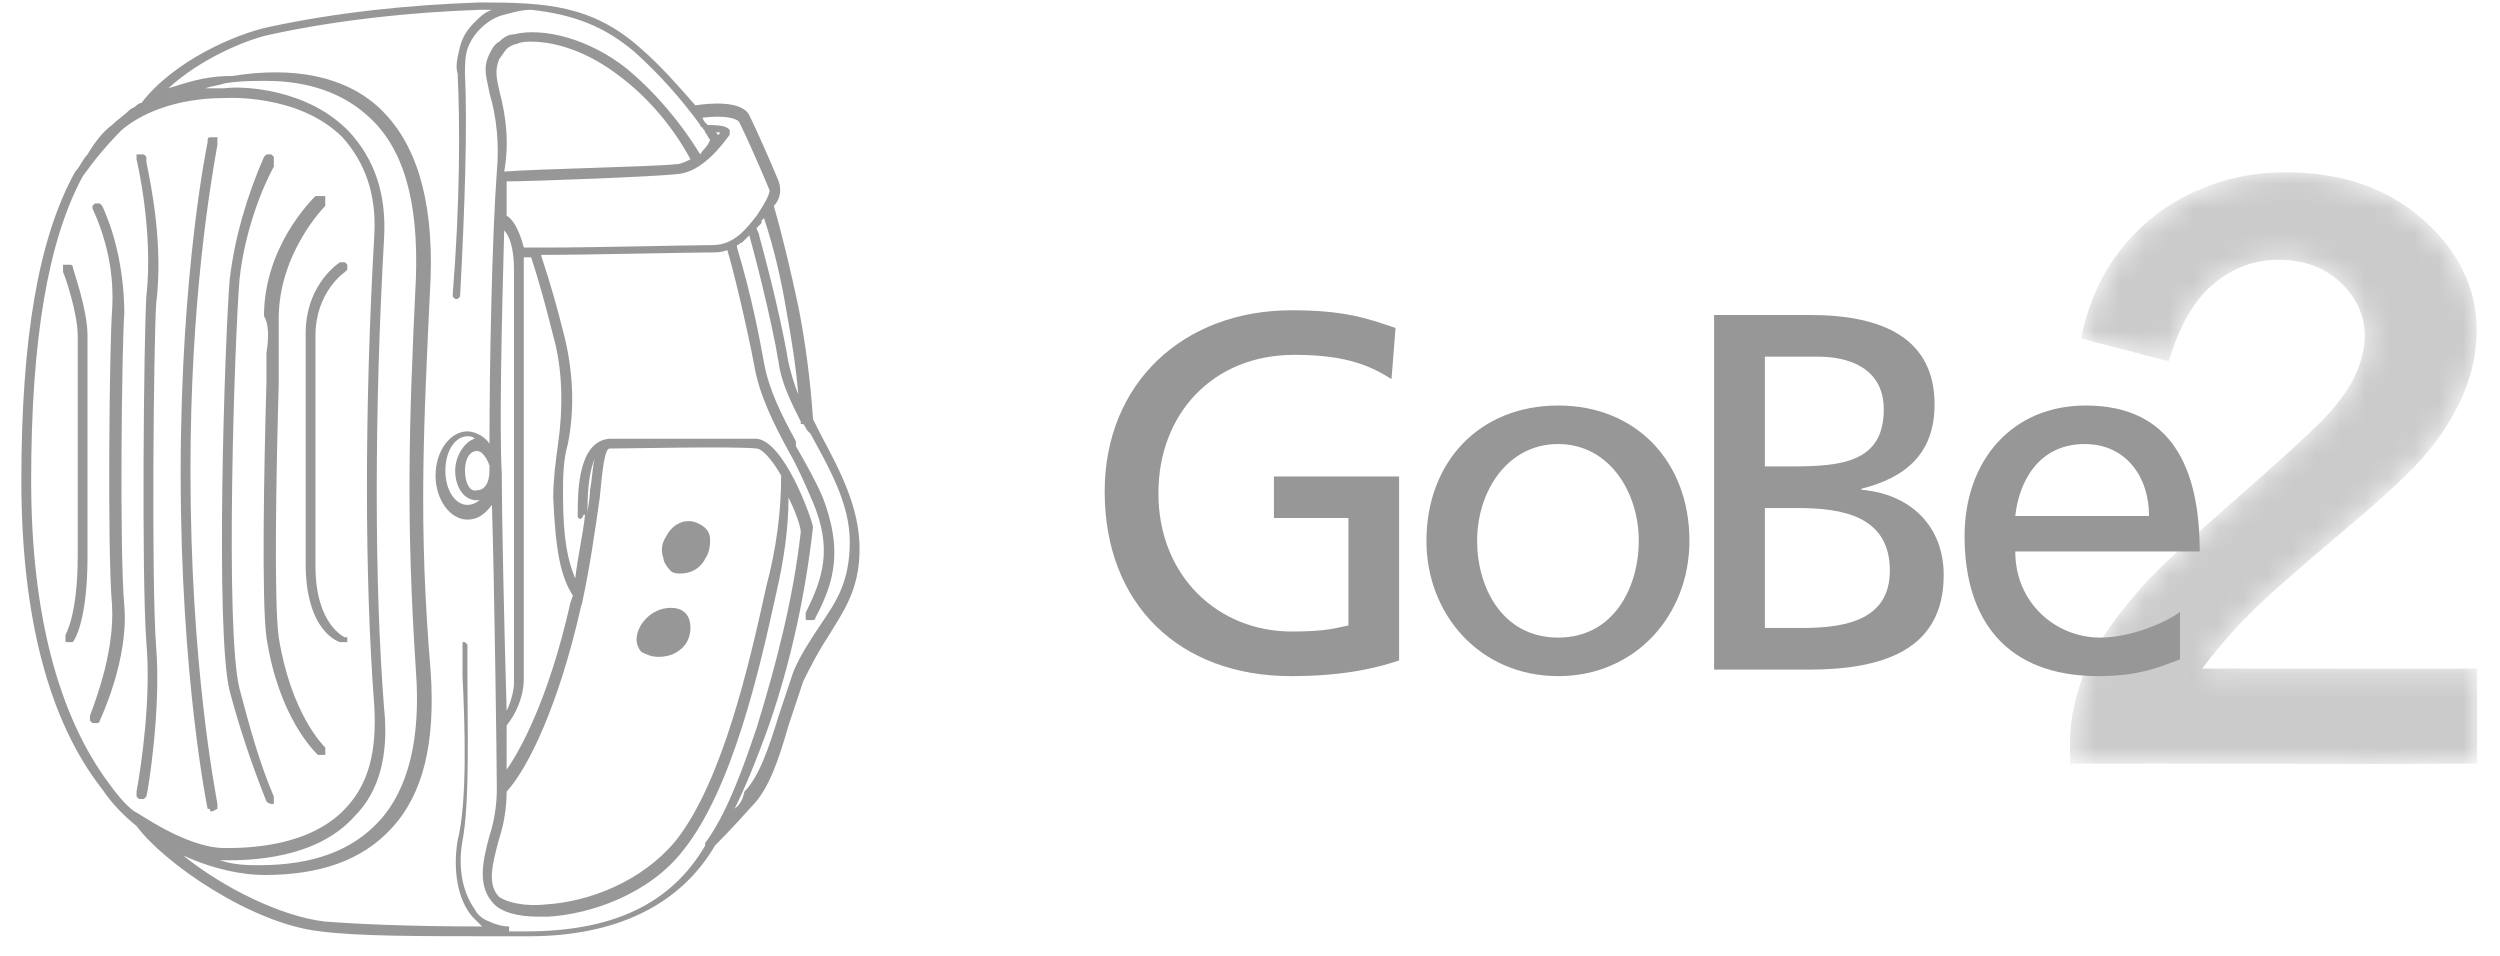 <?xml version="1.0" encoding="UTF-8"?> <svg xmlns="http://www.w3.org/2000/svg" width="102" height="39" viewBox="0 0 102 39" fill="none"><g clip-path="url(#clip0_1325_18477)"><path d="M27.372 23.3C27.471 23.4 27.672 23.4 27.771 23.4C28.172 23.4 28.572 23.2 28.771 22.8C28.971 22.5 28.971 22.2 28.971 22C28.971 21.7 28.771 21.5 28.572 21.4C28.072 21.1 27.471 21.3 27.172 21.9C26.971 22.2 26.971 22.5 27.072 22.8C27.072 22.9 27.172 23.1 27.372 23.3Z" fill="#979797"></path><path d="M26.871 26.8C27.371 26.8 27.671 26.6 27.871 26.4C28.071 26.2 28.171 25.9 28.171 25.6C28.171 25.2 27.971 24.8 27.371 24.8C26.571 24.8 25.971 25.5 25.971 26.1C25.971 26.3 26.071 26.5 26.171 26.6C26.371 26.7 26.571 26.8 26.871 26.8Z" fill="#979797"></path><path d="M8.571 33.1C8.671 33.1 8.671 33.1 8.671 33.1C8.871 33 8.871 33 8.871 33C8.871 33 8.871 33 8.871 32.9V32.8C8.771 32.2 7.771 27.1 7.771 19.2C7.771 12.3 8.571 7.6 8.871 5.9C8.871 5.8 8.871 5.8 8.871 5.8C8.871 5.8 8.871 5.8 8.871 5.7V5.6H8.771C8.671 5.6 8.671 5.6 8.571 5.6C8.571 5.6 8.471 5.6 8.471 5.7C8.471 5.7 8.471 5.7 8.471 5.8C8.471 5.8 7.371 11 7.371 19.3C7.371 27.7 8.471 33 8.471 33C8.571 33 8.571 33 8.571 33.1Z" fill="#979797"></path><path d="M5.571 32.3C5.571 32.4 5.571 32.4 5.571 32.3C5.571 32.4 5.571 32.4 5.571 32.4C5.571 32.4 5.571 32.4 5.571 32.5L5.671 32.6C5.671 32.6 5.671 32.6 5.771 32.6C5.771 32.6 5.771 32.6 5.871 32.6L5.971 32.5C6.071 32.1 6.571 28.9 6.371 26.4C6.171 23.8 6.271 14 6.371 12.4C6.671 10 6.171 7.6 5.971 6.6V6.5C5.971 6.5 5.971 6.5 5.971 6.4C5.971 6.4 5.971 6.4 5.871 6.3C5.871 6.3 5.771 6.3 5.671 6.3H5.571V6.4C5.571 6.4 5.571 6.4 5.571 6.5C5.571 6.5 6.271 9.4 5.971 12.1C5.871 13.7 5.771 23.5 5.971 26.2C6.171 28.5 5.771 31.2 5.571 32.3Z" fill="#979797"></path><path d="M10.872 32.7C10.972 32.8 11.072 32.8 11.072 32.8H11.172C11.172 32.8 11.172 32.8 11.172 32.7C11.172 32.6 11.172 32.6 11.172 32.6V32.5C10.572 31.1 10.172 29.6 9.772 28.1C9.172 25.7 9.572 13.8 9.772 11.4C9.972 9.5 10.672 7.7 11.172 6.8V6.7C11.172 6.7 11.172 6.7 11.172 6.6V6.5V6.4C11.172 6.4 11.172 6.4 11.072 6.3H10.972H10.872C10.872 6.3 10.872 6.3 10.772 6.4C10.072 8 9.572 9.7 9.372 11.4C9.172 13.8 8.772 25.8 9.372 28.2C9.772 29.7 10.272 31.2 10.872 32.7Z" fill="#979797"></path><path d="M4.171 8.4L4.071 8.3C3.971 8.3 3.971 8.3 3.871 8.3L3.771 8.4V8.5C4.371 9.8 4.671 11.2 4.571 12.7C4.471 14 4.371 22.4 4.571 24.7C4.671 26.5 3.971 28.4 3.671 29.2V29.3C3.671 29.3 3.671 29.3 3.671 29.4L3.771 29.5C3.771 29.5 3.771 29.5 3.871 29.5H3.971C3.971 29.5 4.071 29.5 4.071 29.4C4.071 29.4 5.271 26.9 5.071 24.7C4.871 22.5 4.971 14.1 5.071 12.8C5.071 11.3 4.771 9.7 4.171 8.4Z" fill="#979797"></path><path d="M3.571 13.7C3.571 12.6 2.971 11 2.971 10.9C2.971 10.8 2.871 10.8 2.871 10.8C2.871 10.8 2.771 10.8 2.671 10.8C2.671 10.8 2.671 10.8 2.571 10.8C2.571 10.8 2.571 10.8 2.571 10.9C2.571 10.9 2.571 10.9 2.571 11V11.1C2.671 11.3 3.171 12.8 3.171 13.7V22.7C3.171 25.1 2.671 25.9 2.671 25.9C2.671 25.9 2.671 25.9 2.671 26V26.1C2.671 26.2 2.671 26.2 2.771 26.2H2.871C2.871 26.2 2.871 26.2 2.971 26.2C2.971 26.2 3.571 25.5 3.571 22.7V13.7Z" fill="#979797"></path><path d="M10.871 14.4V15.6C10.771 19.1 10.671 24.5 10.871 26C11.371 29.3 12.871 30.7 12.971 30.8H13.071H13.171C13.171 30.8 13.171 30.8 13.271 30.8C13.271 30.8 13.271 30.8 13.271 30.7V30.6V30.5C13.171 30.4 11.871 29.1 11.371 26C11.171 24.5 11.271 19.2 11.371 15.7V15.6C11.371 14.4 11.371 13.5 11.371 13C11.371 10.3 13.271 8.4 13.271 8.4C13.271 8.4 13.271 8.4 13.271 8.3V8.2C13.271 8.2 13.271 8.2 13.271 8.1V8C13.271 8 13.271 8 13.171 8H13.071H12.971C12.971 8 12.971 8 12.871 8C12.671 8.2 10.771 10.1 10.771 12.9C10.971 13.2 10.971 13.8 10.871 14.4Z" fill="#979797"></path><path d="M12.471 23C12.471 25.5 13.571 26.1 13.871 26.2H13.971C13.971 26.2 13.971 26.2 14.071 26.2H14.171V26.1V26C14.171 26 14.171 26 14.071 26C14.071 26 12.871 25.5 12.871 23.1V13.7C12.871 11.9 14.071 11.1 14.071 11.1L14.171 11C14.171 10.9 14.171 10.9 14.171 10.8L14.071 10.7C13.971 10.7 13.971 10.7 13.871 10.7C13.571 10.9 12.471 11.8 12.471 13.6V23Z" fill="#979797"></path><path d="M33.471 17.7C33.371 17.5 33.271 17.3 33.171 17.1C33.071 15.6 32.871 14 32.571 12.5C32.271 11.1 31.971 9.8 31.571 8.4C31.871 8.1 31.871 7.7 31.771 7.4C31.571 6.9 30.871 5.3 30.571 4.7C30.271 4.1 28.971 4.2 28.371 4.3C27.671 3.5 26.971 2.7 26.171 2C24.171 0.2 22.271 0.1 19.571 0.1C16.671 0.2 13.771 0.5 10.971 1.1C9.571 1.4 7.071 2.5 5.771 4.2C5.671 4.2 5.571 4.3 5.571 4.3C5.471 4.4 5.371 4.4 5.271 4.5C5.071 4.7 4.771 4.9 4.571 5.1C4.171 5.4 3.871 5.8 3.571 6.3C3.371 6.5 3.271 6.8 3.071 7C1.571 9.7 0.871 13.8 0.871 19.6C0.871 25.1 1.971 29.4 4.171 32.2C4.571 32.8 5.071 33.3 5.571 33.7C6.671 35.2 10.271 37.7 13.071 38C14.571 38.2 17.071 38.2 20.571 38.2H20.671C20.771 38.2 20.771 38.2 20.871 38.2C20.871 38.2 20.871 38.2 20.971 38.2H21.571C25.171 38.2 27.771 36.9 29.171 34.5C29.271 34.4 29.871 33.8 30.671 32.9C31.371 32.2 31.771 31 32.171 29.6C32.371 29 32.571 28.4 32.771 27.8C33.071 27.2 33.371 26.6 33.771 26C34.371 25 35.071 24.1 35.071 22.4C35.071 20.7 34.271 19.2 33.471 17.7ZM23.271 24.6C22.371 28.6 21.171 30.7 20.671 31.4C20.671 31 20.671 30.3 20.671 29.6C21.071 29.1 21.371 28.4 21.371 27.7V26C21.371 24.7 21.371 23 21.371 21.1V20.2C21.371 16.1 21.371 11.8 21.371 10.9C21.371 10.8 21.371 10.8 21.371 10.7V10.6V10.5H21.671C21.971 11.4 22.271 12.5 22.571 13.7C22.971 15.1 22.971 16.7 22.771 18.1C22.671 18.8 22.571 19.6 22.571 20.3C22.671 22.5 22.871 23.5 23.371 24.3L23.271 24.6ZM20.671 29C20.571 25.7 20.471 20.8 20.471 19.3C20.371 17.5 20.471 13 20.571 9.4C20.771 9.6 20.971 10.1 20.971 11C20.971 12 20.971 16.7 20.971 20.9V21.7C20.971 23.4 20.971 25 20.971 26.2V27.9C20.971 28.1 20.871 28.6 20.671 29ZM20.371 3.7C20.271 3.2 20.171 2.9 20.371 2.4C20.471 2.3 20.571 2.1 20.671 2C20.771 1.9 20.971 1.8 21.071 1.8C21.271 1.7 21.471 1.7 21.671 1.7C22.671 1.7 23.971 2.1 25.271 3.1C26.471 4 27.471 5.2 28.171 6.5C27.971 6.6 27.771 6.7 27.571 6.7C26.771 6.8 21.671 6.9 20.571 7C20.771 5.9 20.671 4.8 20.371 3.7ZM29.371 5.4C29.371 5.4 29.371 5.5 29.271 5.5C29.271 5.5 29.271 5.4 29.171 5.4C29.271 5.4 29.271 5.4 29.371 5.4ZM24.871 18.3C25.571 18.3 29.971 18.2 30.871 18.3C31.071 18.3 31.471 18.7 31.871 19.4C31.871 20.9 31.671 22.4 31.271 23.9C30.571 27.1 29.471 31.9 27.571 34.3C26.171 36 23.971 36.8 22.271 36.9C21.371 37 20.671 36.8 20.371 36.6C19.871 36.1 20.071 35.3 20.371 34.2C20.571 33.6 20.671 32.9 20.671 32.3C21.571 31.3 22.771 28.8 23.671 24.9C23.671 24.8 23.771 24.6 23.771 24.5C24.071 23.1 24.271 21.7 24.471 20.3C24.571 19.2 24.671 18.3 24.871 18.3ZM32.171 14.8C31.971 13.6 31.571 11.8 30.971 9.6C30.971 9.5 30.871 9.4 30.871 9.3C30.971 9.2 30.971 9.2 31.071 9.1V9L31.171 8.9C31.571 10.1 31.871 11.4 32.071 12.6C32.271 13.7 32.471 14.9 32.571 16.1C32.371 15.6 32.271 15.2 32.171 14.8ZM30.871 8.8C30.471 9.3 29.971 10 29.071 10C28.271 10 24.271 10.1 22.271 10.1H21.871C21.871 10.1 21.871 10.1 21.771 10.1H21.371C21.171 9.3 20.871 8.9 20.671 8.8C20.671 8.5 20.671 8.3 20.671 8V7.4C21.771 7.4 26.871 7.2 27.671 7.1C28.671 7 29.471 5.9 29.771 5.5V5.4C29.771 5.3 29.771 5.3 29.771 5.3C29.671 5.2 29.571 5.1 28.871 5.1C28.771 5 28.671 4.9 28.671 4.8C29.471 4.7 30.071 4.8 30.171 5C30.471 5.6 31.171 7.2 31.371 7.7C31.471 7.8 31.271 8.2 30.871 8.8ZM18.971 19.2C18.971 18.7 19.171 18.4 19.471 18.4C19.671 18.4 19.871 18.7 19.971 19V19.1V19.2C19.971 19.7 19.771 20 19.471 20C19.171 20.1 18.971 19.7 18.971 19.2ZM18.571 19.2C18.571 19.9 18.971 20.5 19.571 20.4C19.471 20.5 19.271 20.6 19.071 20.6C18.571 20.6 18.171 20 18.171 19.2C18.171 18.4 18.571 17.8 19.071 17.8C19.171 17.8 19.271 17.8 19.371 17.9C18.971 18 18.571 18.6 18.571 19.2ZM23.971 21V20.9C23.971 20.4 23.971 19.4 24.271 18.7C24.171 19 24.171 19.5 24.071 20C24.071 20.4 23.971 20.7 23.971 21C23.971 21.1 23.971 21.1 23.971 21ZM9.171 3.4C9.771 3.3 10.271 3.3 10.871 3.3C12.571 3.3 13.971 3.8 14.971 4.7C16.471 6 17.071 8.2 16.971 11.3C16.671 17.5 16.571 21.3 16.971 27.4C17.171 30.1 16.671 32.2 15.471 33.5C14.371 34.7 12.771 35.3 10.571 35.3C10.171 35.3 9.571 35.3 8.971 35.1C9.071 35.1 9.071 35.1 9.171 35.1C10.071 35.1 12.871 35.1 14.471 33.3C15.471 32.3 15.871 30.8 15.671 28.9C15.271 23.8 15.271 16.8 15.671 9.7C15.771 7.9 15.271 6.5 14.271 5.4C12.571 3.6 9.871 3.5 9.171 3.6C8.871 3.6 8.671 3.6 8.371 3.6C8.671 3.5 8.871 3.5 9.171 3.4ZM13.971 5.6C14.871 6.6 15.371 7.9 15.271 9.6C14.871 16.6 14.871 23.6 15.271 28.8C15.371 30.6 15.071 31.9 14.171 32.9C12.671 34.6 9.971 34.6 9.171 34.6C7.571 34.6 5.571 33.1 5.471 33.1C5.071 32.8 4.771 32.4 4.471 32C2.371 29.2 1.271 25 1.271 19.6C1.271 13.8 1.971 9.8 3.371 7.2C3.871 6.5 4.371 5.9 4.971 5.3C5.671 4.7 7.071 4 9.171 4C9.171 4 12.171 3.8 13.971 5.6ZM20.771 37.8C20.471 37.8 20.171 37.7 19.971 37.6C19.671 37.5 19.471 37.3 19.371 37.1C18.871 36.4 18.671 35.4 18.871 34.3C19.171 32.7 19.071 29.6 19.071 27.6V26.6C19.071 26.5 19.071 26.4 19.071 26.3L18.971 26.2C18.971 26.2 18.971 26.2 18.871 26.2C18.871 26.2 18.871 26.2 18.871 26.3V26.4C18.871 26.7 18.871 27.2 18.871 27.6C18.971 29.6 19.071 32.7 18.671 34.3C18.471 35.5 18.671 36.7 19.271 37.4C19.371 37.5 19.371 37.5 19.471 37.6C19.571 37.7 19.571 37.7 19.671 37.8C16.671 37.8 14.571 37.7 13.271 37.6C11.471 37.4 9.071 36.2 7.471 34.9C8.771 35.5 9.971 35.7 10.771 35.7C13.071 35.7 14.771 35.1 15.971 33.8C17.271 32.4 17.771 30.3 17.571 27.4C17.071 21.4 17.271 17.6 17.571 11.3C17.671 8.1 16.971 5.8 15.471 4.4C14.071 3.1 11.971 2.7 9.471 3.1C8.271 3.1 7.571 3.4 6.871 3.6C8.171 2.4 10.071 1.6 11.071 1.4C13.871 0.8 16.771 0.5 19.571 0.4C19.771 0.4 19.871 0.4 20.071 0.4C19.771 0.5 19.571 0.7 19.371 0.9C19.071 1.2 18.871 1.5 18.771 1.9C18.671 2.3 18.571 2.7 18.671 3C18.771 5 18.771 8.3 18.471 12V12.1C18.471 12.1 18.471 12.1 18.571 12.2C18.671 12.2 18.671 12.2 18.671 12.2L18.771 12.1C18.971 8.4 19.071 5.1 18.971 3C18.971 2.7 18.971 2.3 19.071 2C19.171 1.7 19.371 1.4 19.571 1.2C19.871 0.9 20.171 0.7 20.571 0.6C20.971 0.5 21.271 0.4 21.671 0.4C23.471 0.6 24.671 1.1 25.871 2.1C26.871 3 27.771 4 28.571 5.1C28.571 5.1 28.571 5.2 28.671 5.2C28.671 5.3 28.771 5.3 28.771 5.4C28.871 5.5 28.871 5.6 28.971 5.7C28.871 6 28.671 6.1 28.571 6.3C27.771 5 26.771 3.8 25.571 2.8C24.071 1.6 22.171 1.1 20.971 1.4C20.771 1.4 20.571 1.5 20.371 1.7C20.171 1.8 20.071 2 19.971 2.2C19.671 2.8 19.871 3.2 19.971 3.8C20.271 4.8 20.371 5.9 20.271 7C20.071 9.7 19.971 15 19.971 18.1C19.771 17.8 19.371 17.6 19.071 17.6C18.371 17.6 17.771 18.4 17.771 19.4C17.771 20.4 18.371 21.2 19.071 21.2C19.471 21.2 19.771 21 20.071 20.6C20.171 23.8 20.271 31.3 20.271 32.2C20.271 32.8 20.171 33.5 19.971 34.1C19.671 35.2 19.471 36.2 20.171 36.9C20.471 37.2 21.071 37.4 21.971 37.4C22.071 37.4 22.271 37.4 22.371 37.4C24.071 37.3 26.471 36.5 27.871 34.7C29.871 32.2 30.971 27.4 31.671 24.2C31.971 22.9 32.171 21.6 32.171 20.3C32.471 20.9 32.671 21.5 32.671 21.7C32.371 24.4 31.671 27.1 30.871 29.7C29.871 32.7 29.271 33.7 28.771 34.4C28.771 34.4 28.771 34.4 28.771 34.5C27.371 36.9 24.971 38 21.471 38H20.771V37.8ZM29.971 33C30.371 32.2 30.871 31 31.371 29.6C32.271 27 32.871 24.2 33.171 21.5C33.071 21 31.971 18 30.871 17.9C30.471 17.9 29.471 17.9 28.371 17.9C26.871 17.9 25.171 17.9 24.871 17.9C23.571 18 23.571 20.1 23.571 21C23.571 21 23.571 21 23.571 21.1C23.671 21.2 23.671 21.2 23.771 21.1C23.771 21.1 23.771 21 23.871 21C23.771 21.9 23.571 22.7 23.471 23.6C23.171 22.9 22.971 22 22.971 20.2C22.971 19.5 22.971 18.8 23.171 18.1C23.471 16.6 23.371 15 22.971 13.5C22.771 12.7 22.471 11.6 22.071 10.4C23.871 10.4 28.171 10.3 28.971 10.3C29.171 10.3 29.471 10.3 29.671 10.2C29.871 10.8 30.471 13.3 30.771 14.9C30.971 16.1 31.571 17.3 32.171 18.4C32.571 19.1 32.871 19.8 33.171 20.5C33.971 22.4 33.571 23.6 32.871 25C32.871 25 32.871 25.1 32.871 25.2C32.871 25.3 32.871 25.3 32.971 25.3H33.071C33.071 25.3 33.071 25.3 33.171 25.3C33.171 25.3 33.271 25.3 33.271 25.2C34.071 23.7 34.371 22.4 33.571 20.3C33.271 19.6 32.871 18.9 32.471 18.2V18C31.871 16.9 31.371 15.9 31.171 14.8C30.971 13.7 30.671 12.1 30.071 10.1V10C30.171 10 30.171 9.9 30.271 9.9C30.371 9.8 30.371 9.8 30.471 9.7L30.571 9.6C30.771 10.3 31.471 13 31.771 14.8C31.871 15.6 32.271 16.4 32.671 17.2V17.3C32.671 17.3 32.671 17.3 32.771 17.3C32.871 17.4 32.871 17.5 32.971 17.6L33.071 17.7C33.771 19 34.671 20.5 34.671 22.1C34.671 23.8 34.071 24.6 33.471 25.5C33.071 26.1 32.671 26.7 32.371 27.4C32.171 28 31.971 28.6 31.771 29.2C31.371 30.5 30.971 31.7 30.371 32.3C30.271 32.8 30.071 32.9 29.971 33Z" fill="#979797"></path></g><g opacity="0.497"><mask id="mask0_1325_18477" style="mask-type:luminance" maskUnits="userSpaceOnUse" x="84" y="7" width="18" height="25"><path fill-rule="evenodd" clip-rule="evenodd" d="M98.866 27.285L98.397 27.285C98.85 27.285 99.302 27.285 99.754 27.283C99.822 27.283 99.889 27.283 99.957 27.283L100.177 27.282L101.067 27.278C101.069 27.753 101.069 28.23 101.068 28.708L101.069 28.065C101.069 28.443 101.068 28.822 101.067 29.202C101.066 29.401 101.066 29.6 101.065 29.799L101.065 30.312C101.065 30.593 101.065 30.875 101.067 31.155L101.067 31.159L99.598 31.165C99.125 31.166 98.653 31.167 98.18 31.168L99.077 31.166C98.482 31.168 97.886 31.169 97.29 31.169L97.29 31.169L96.754 31.169L96.871 31.169C95.992 31.169 95.112 31.168 94.233 31.166C93.49 31.165 92.748 31.163 92.005 31.162C91.442 31.161 90.878 31.159 90.315 31.158L92.005 31.162C91.185 31.16 90.365 31.158 89.545 31.157C89.239 31.157 88.932 31.156 88.626 31.156C88.351 31.155 88.076 31.155 87.801 31.155L87.162 31.155L86.672 31.155C86.481 31.155 86.291 31.155 86.1 31.155L85.809 31.156L84.456 31.159C84.456 30.912 84.455 30.665 84.454 30.417L84.454 30.373L84.455 30.279C84.455 30.244 84.456 30.21 84.457 30.176L84.456 30.232C84.457 30.192 84.458 30.153 84.459 30.113L84.457 30.176C84.458 30.132 84.46 30.088 84.462 30.044L84.459 30.113C84.46 30.08 84.462 30.047 84.463 30.014L84.462 30.044C84.463 30.006 84.466 29.968 84.468 29.93L84.463 30.014C84.465 29.973 84.468 29.932 84.47 29.891L84.468 29.93C84.47 29.892 84.473 29.853 84.475 29.814L84.47 29.891C84.473 29.849 84.476 29.807 84.479 29.765L84.475 29.814C84.478 29.777 84.481 29.739 84.485 29.702L84.479 29.765C84.483 29.727 84.486 29.689 84.49 29.652L84.485 29.702C84.488 29.664 84.492 29.626 84.496 29.588L84.49 29.652C84.493 29.611 84.498 29.57 84.502 29.529L84.496 29.588C84.5 29.548 84.504 29.509 84.509 29.469L84.502 29.529C84.506 29.493 84.511 29.457 84.515 29.422L84.509 29.469C84.514 29.431 84.519 29.394 84.524 29.357L84.515 29.422C84.52 29.38 84.526 29.339 84.532 29.297L84.524 29.357C84.529 29.319 84.534 29.281 84.54 29.243L84.532 29.297C84.537 29.26 84.543 29.222 84.549 29.185L84.54 29.243C84.546 29.205 84.552 29.168 84.558 29.131L84.549 29.185C84.555 29.146 84.562 29.107 84.569 29.068L84.558 29.131C84.564 29.092 84.571 29.054 84.578 29.015L84.569 29.068C84.575 29.032 84.582 28.995 84.589 28.959L84.578 29.015C84.585 28.975 84.593 28.936 84.601 28.896L84.589 28.959C84.596 28.921 84.603 28.883 84.611 28.845L84.601 28.896C84.609 28.858 84.617 28.82 84.625 28.781L84.611 28.845C84.619 28.807 84.627 28.769 84.636 28.732L84.625 28.781C84.632 28.746 84.64 28.71 84.649 28.674L84.636 28.732C84.644 28.693 84.653 28.654 84.662 28.615L84.649 28.674C84.657 28.636 84.666 28.598 84.676 28.56L84.662 28.615C84.672 28.576 84.681 28.538 84.691 28.499L84.676 28.56C84.684 28.527 84.693 28.493 84.701 28.46L84.691 28.499C84.701 28.46 84.712 28.421 84.722 28.381L84.701 28.46C84.71 28.426 84.719 28.392 84.729 28.358L84.729 28.358C84.753 28.269 84.78 28.181 84.808 28.092L84.783 28.172C84.795 28.132 84.807 28.092 84.82 28.053L84.808 28.092C84.819 28.057 84.83 28.021 84.842 27.986L84.82 28.053C84.832 28.017 84.843 27.981 84.855 27.945L84.842 27.986C84.853 27.952 84.865 27.917 84.877 27.883L84.855 27.945C84.868 27.907 84.881 27.87 84.895 27.832L84.877 27.883C84.889 27.847 84.902 27.812 84.915 27.776L84.895 27.832C84.908 27.794 84.921 27.757 84.935 27.719L84.915 27.776C84.928 27.74 84.941 27.703 84.955 27.667L84.955 27.667C85.018 27.501 85.087 27.335 85.162 27.171C85.638 26.13 86.43 25 87.54 23.781C87.635 23.677 87.749 23.558 87.883 23.423L87.958 23.348C88.701 22.608 89.987 21.439 91.816 19.841C93.495 18.362 94.525 17.41 94.908 16.986C95.466 16.387 95.869 15.81 96.116 15.258C96.156 15.169 96.192 15.081 96.226 14.994C96.244 14.945 96.262 14.896 96.278 14.848C96.282 14.837 96.286 14.827 96.29 14.816C96.292 14.809 96.294 14.801 96.297 14.794C96.304 14.771 96.311 14.749 96.318 14.726C96.321 14.72 96.323 14.713 96.325 14.705C96.331 14.686 96.336 14.667 96.342 14.649C96.346 14.635 96.35 14.621 96.353 14.608C96.359 14.59 96.363 14.572 96.368 14.554C96.371 14.545 96.373 14.536 96.375 14.527C96.387 14.48 96.398 14.434 96.408 14.389C96.41 14.379 96.412 14.369 96.414 14.358C96.418 14.342 96.421 14.325 96.424 14.309C96.426 14.298 96.428 14.288 96.43 14.277C96.433 14.261 96.436 14.244 96.439 14.227C96.441 14.214 96.443 14.201 96.445 14.189C96.448 14.169 96.451 14.15 96.454 14.13C96.454 14.126 96.455 14.121 96.456 14.116C96.458 14.097 96.46 14.079 96.463 14.06C96.464 14.05 96.465 14.04 96.466 14.03C96.468 14.012 96.469 13.995 96.471 13.977C96.472 13.967 96.473 13.957 96.474 13.947C96.475 13.932 96.476 13.916 96.477 13.901C96.478 13.89 96.478 13.879 96.479 13.868C96.479 13.855 96.48 13.843 96.481 13.83C96.481 13.815 96.481 13.8 96.482 13.786C96.482 13.774 96.482 13.762 96.483 13.75L96.483 13.715V13.704C96.478 12.86 96.145 12.13 95.483 11.516L95.472 11.507L95.427 11.465C95.351 11.398 95.273 11.335 95.192 11.275C95.184 11.269 95.175 11.262 95.167 11.256C95.155 11.248 95.143 11.239 95.132 11.231C95.124 11.226 95.116 11.22 95.108 11.214C95.095 11.206 95.083 11.197 95.071 11.189C95.064 11.185 95.057 11.18 95.051 11.176C95.015 11.152 94.98 11.13 94.944 11.108C94.936 11.103 94.928 11.099 94.92 11.094C94.907 11.086 94.893 11.078 94.879 11.07C94.873 11.066 94.867 11.063 94.861 11.059C94.845 11.051 94.83 11.042 94.814 11.034C94.806 11.029 94.798 11.025 94.79 11.02C94.776 11.013 94.762 11.006 94.749 10.999C94.741 10.995 94.734 10.991 94.726 10.987C94.712 10.98 94.697 10.972 94.682 10.965C94.674 10.962 94.667 10.958 94.66 10.954C94.644 10.947 94.628 10.939 94.612 10.932C94.605 10.929 94.597 10.926 94.59 10.922C94.577 10.916 94.563 10.91 94.549 10.904C94.539 10.9 94.529 10.896 94.519 10.891C94.503 10.884 94.487 10.878 94.471 10.871C94.467 10.87 94.464 10.869 94.46 10.867C94.442 10.86 94.423 10.852 94.404 10.845C94.398 10.843 94.392 10.841 94.386 10.838C94.367 10.831 94.349 10.825 94.33 10.818C94.323 10.816 94.317 10.813 94.311 10.811C94.296 10.806 94.281 10.801 94.266 10.796C94.257 10.793 94.248 10.79 94.239 10.787C94.22 10.781 94.2 10.775 94.181 10.769C94.178 10.768 94.176 10.768 94.173 10.767C94.154 10.761 94.135 10.755 94.115 10.75C94.106 10.747 94.097 10.745 94.087 10.742C94.073 10.738 94.059 10.734 94.045 10.731C94.035 10.728 94.024 10.725 94.013 10.723C93.996 10.718 93.979 10.714 93.962 10.71C93.954 10.708 93.947 10.707 93.939 10.705C93.923 10.701 93.907 10.697 93.891 10.694C93.882 10.692 93.873 10.69 93.864 10.688C93.843 10.684 93.823 10.68 93.803 10.676C93.799 10.675 93.795 10.674 93.791 10.674C93.772 10.67 93.752 10.666 93.732 10.663C93.724 10.662 93.716 10.66 93.708 10.659C93.686 10.655 93.664 10.652 93.642 10.648C93.64 10.648 93.638 10.648 93.635 10.647C93.613 10.644 93.591 10.641 93.569 10.638C93.563 10.637 93.557 10.636 93.551 10.636C93.528 10.633 93.506 10.63 93.483 10.628L93.476 10.627L93.445 10.624C93.434 10.622 93.422 10.621 93.411 10.62C93.403 10.62 93.394 10.619 93.386 10.618C93.363 10.616 93.34 10.614 93.317 10.612C93.313 10.612 93.309 10.612 93.306 10.612C93.287 10.61 93.268 10.609 93.249 10.608C93.237 10.607 93.226 10.607 93.214 10.606C93.167 10.604 93.12 10.602 93.073 10.601C93.062 10.601 93.052 10.601 93.042 10.601C93.029 10.6 93.016 10.6 93.003 10.6L92.968 10.6H92.946C91.959 10.604 91.075 10.938 90.293 11.599C89.531 12.245 88.94 13.258 88.52 14.638L88.489 14.742C87.293 14.432 86.097 14.122 84.901 13.812C85.157 12.606 85.569 11.576 86.137 10.719C86.954 9.511 87.981 8.596 89.22 7.974C90.458 7.351 91.783 7.037 93.196 7.031L93.267 7.031L93.357 7.031C93.393 7.032 93.429 7.032 93.465 7.033L93.377 7.032C93.422 7.032 93.466 7.033 93.511 7.034L93.465 7.033C93.501 7.033 93.537 7.034 93.574 7.035L93.511 7.034C93.548 7.035 93.585 7.036 93.622 7.037L93.574 7.035C93.617 7.036 93.659 7.038 93.702 7.039L93.622 7.037C93.657 7.038 93.692 7.039 93.727 7.041L93.702 7.039C93.743 7.041 93.784 7.043 93.824 7.045L93.727 7.041C93.763 7.042 93.799 7.044 93.835 7.045L93.824 7.045C93.863 7.047 93.902 7.049 93.941 7.051L93.835 7.045C93.872 7.047 93.91 7.049 93.947 7.052L93.941 7.051C93.974 7.053 94.006 7.055 94.038 7.057L93.947 7.052C93.99 7.054 94.032 7.057 94.074 7.06L94.038 7.057C94.074 7.06 94.11 7.063 94.146 7.065L94.074 7.06C94.112 7.063 94.15 7.066 94.188 7.069L94.146 7.065C94.19 7.069 94.234 7.073 94.278 7.077L94.188 7.069C94.22 7.072 94.251 7.074 94.283 7.077L94.283 7.077C94.361 7.084 94.438 7.092 94.515 7.101L94.486 7.098C94.526 7.102 94.566 7.107 94.605 7.112L94.515 7.101C94.549 7.105 94.582 7.109 94.615 7.113L94.605 7.112C94.643 7.117 94.68 7.122 94.717 7.127L94.615 7.113C94.651 7.118 94.687 7.123 94.722 7.127L94.717 7.127C94.75 7.131 94.783 7.136 94.816 7.141L94.722 7.127C94.761 7.133 94.799 7.138 94.836 7.144L94.816 7.141C94.85 7.146 94.884 7.151 94.918 7.156L94.836 7.144C94.874 7.149 94.911 7.155 94.948 7.161L94.918 7.156C94.951 7.161 94.985 7.167 95.019 7.173L94.948 7.161C94.985 7.167 95.022 7.173 95.058 7.179L95.019 7.173C95.05 7.178 95.082 7.183 95.113 7.189L95.058 7.179C95.097 7.186 95.135 7.193 95.173 7.2L95.113 7.189C95.148 7.195 95.182 7.202 95.216 7.208L95.173 7.2C95.205 7.206 95.237 7.212 95.269 7.218L95.216 7.208C95.256 7.216 95.296 7.224 95.335 7.232L95.269 7.218C95.302 7.225 95.336 7.232 95.369 7.239L95.335 7.232C95.369 7.239 95.403 7.246 95.436 7.253L95.369 7.239C95.403 7.246 95.437 7.253 95.471 7.261L95.436 7.253C95.469 7.26 95.502 7.268 95.535 7.275L95.471 7.261C95.509 7.269 95.547 7.278 95.585 7.287L95.535 7.275C95.563 7.282 95.59 7.288 95.617 7.295L95.585 7.287C95.62 7.295 95.655 7.304 95.689 7.312L95.617 7.295C95.653 7.303 95.688 7.312 95.724 7.321L95.689 7.312C95.719 7.32 95.75 7.327 95.78 7.335L95.724 7.321C95.762 7.331 95.801 7.341 95.839 7.351L95.78 7.335C95.814 7.344 95.847 7.353 95.881 7.362L95.839 7.351C95.876 7.361 95.913 7.371 95.95 7.381L95.881 7.362C95.911 7.371 95.941 7.379 95.971 7.388L95.95 7.381C95.981 7.39 96.012 7.399 96.043 7.408L95.971 7.388C96.006 7.398 96.041 7.408 96.077 7.419L96.043 7.408C96.077 7.419 96.111 7.429 96.145 7.439L96.077 7.419C96.108 7.428 96.14 7.438 96.171 7.448L96.145 7.439C96.179 7.45 96.214 7.461 96.248 7.472L96.171 7.448C96.203 7.458 96.234 7.468 96.265 7.478L96.248 7.472C96.282 7.483 96.316 7.495 96.35 7.506L96.265 7.478C96.297 7.488 96.329 7.499 96.361 7.51L96.361 7.51C96.426 7.532 96.492 7.556 96.556 7.58L96.529 7.57C96.562 7.582 96.594 7.594 96.626 7.606L96.556 7.58C96.588 7.592 96.62 7.604 96.652 7.616L96.626 7.606C96.649 7.615 96.672 7.624 96.695 7.633L96.695 7.633C96.76 7.658 96.824 7.685 96.888 7.712L96.842 7.693C96.871 7.705 96.9 7.717 96.928 7.73L96.888 7.712C96.925 7.728 96.963 7.744 97 7.761L96.928 7.73C96.959 7.743 96.989 7.756 97.019 7.769L97 7.761C97.022 7.771 97.044 7.781 97.066 7.791L97.066 7.791C97.129 7.82 97.191 7.849 97.253 7.88L97.202 7.855C97.233 7.869 97.263 7.884 97.293 7.899L97.293 7.899C97.351 7.928 97.408 7.958 97.465 7.988L97.465 7.988C97.525 8.02 97.583 8.052 97.642 8.085L97.614 8.07C97.634 8.081 97.653 8.092 97.673 8.104L97.642 8.085C97.671 8.102 97.7 8.119 97.729 8.136L97.673 8.104C97.704 8.121 97.735 8.14 97.766 8.158L97.729 8.136C97.756 8.152 97.784 8.169 97.811 8.185L97.766 8.158C97.794 8.174 97.821 8.191 97.849 8.208L97.811 8.185C97.84 8.202 97.868 8.219 97.895 8.237L97.849 8.208C97.872 8.222 97.894 8.236 97.917 8.25L97.917 8.25C97.993 8.298 98.068 8.347 98.142 8.398C98.345 8.537 98.541 8.686 98.731 8.846C98.768 8.878 98.806 8.91 98.843 8.943C100.303 10.229 101.04 11.73 101.049 13.45C101.049 13.562 101.047 13.674 101.042 13.786L101.043 13.756C101.042 13.787 101.04 13.819 101.038 13.85L101.042 13.786C101.04 13.824 101.038 13.863 101.035 13.901L101.038 13.85C101.036 13.884 101.034 13.919 101.031 13.953L101.035 13.901C101.033 13.938 101.03 13.975 101.027 14.012L101.031 13.953C101.029 13.982 101.027 14.011 101.024 14.041L101.027 14.012C101.024 14.049 101.02 14.085 101.016 14.122L101.024 14.041C101.021 14.073 101.018 14.105 101.015 14.137L101.016 14.122C101.013 14.157 101.009 14.192 101.005 14.226L101.015 14.137C101.011 14.176 101.006 14.214 101.002 14.253L101.005 14.226C101.001 14.262 100.996 14.298 100.991 14.333L101.002 14.253C100.997 14.292 100.992 14.331 100.986 14.37L100.991 14.333C100.987 14.367 100.982 14.4 100.977 14.433L100.986 14.37C100.98 14.412 100.974 14.454 100.967 14.495L100.977 14.433C100.972 14.467 100.967 14.501 100.961 14.535L100.967 14.495C100.962 14.531 100.956 14.566 100.949 14.602L100.961 14.535C100.955 14.572 100.948 14.609 100.941 14.646L100.949 14.602C100.944 14.633 100.938 14.665 100.932 14.696L100.941 14.646C100.934 14.683 100.927 14.72 100.919 14.758L100.932 14.696C100.926 14.728 100.919 14.759 100.913 14.79L100.919 14.758C100.912 14.792 100.905 14.826 100.898 14.86L100.913 14.79C100.905 14.826 100.897 14.862 100.889 14.898L100.898 14.86C100.89 14.896 100.882 14.932 100.873 14.968L100.889 14.898C100.882 14.928 100.876 14.957 100.868 14.987L100.868 14.987C100.847 15.078 100.823 15.168 100.797 15.258C100.774 15.338 100.75 15.418 100.724 15.497L100.724 15.497C100.667 15.672 100.603 15.847 100.531 16.021L100.53 16.024C100.501 16.094 100.471 16.163 100.44 16.233C100.029 17.152 99.431 18.04 98.645 18.899C98.066 19.53 96.945 20.545 95.282 21.943C93.618 23.34 92.444 24.383 91.76 25.07C91.076 25.758 90.439 26.494 89.848 27.278L91.108 27.275C91.17 27.275 91.232 27.275 91.293 27.275C92.072 27.274 92.852 27.275 93.632 27.277L95.134 27.28C95.596 27.281 96.058 27.282 96.52 27.283L95.134 27.28C95.756 27.281 96.379 27.283 97.002 27.284C97.383 27.284 97.764 27.285 98.145 27.285L98.397 27.285L98.696 27.285" fill="white"></path></mask><g mask="url(#mask0_1325_18477)"><path fill-rule="evenodd" clip-rule="evenodd" d="M84.901 13.812C85.157 12.606 85.569 11.576 86.137 10.719C86.954 9.512 87.981 8.597 89.22 7.974C90.458 7.351 91.783 7.037 93.196 7.031C95.501 7.021 97.383 7.658 98.843 8.943C100.303 10.229 101.04 11.73 101.049 13.45C101.054 14.387 100.851 15.314 100.44 16.233C100.029 17.152 99.431 18.04 98.645 18.899C98.066 19.53 96.945 20.545 95.282 21.943C93.618 23.34 92.444 24.383 91.76 25.07C91.076 25.758 90.439 26.494 89.848 27.279C91.607 27.272 93.37 27.276 95.134 27.28C97.113 27.285 99.093 27.289 101.067 27.279C101.074 28.566 101.06 29.872 101.067 31.159C98.046 31.175 95.026 31.168 92.005 31.162C89.489 31.157 86.973 31.151 84.457 31.159C84.456 30.912 84.455 30.665 84.454 30.417C84.451 29.295 84.687 28.213 85.162 27.171C85.638 26.13 86.43 25.001 87.54 23.781C88.151 23.11 89.577 21.797 91.816 19.842C93.495 18.362 94.525 17.41 94.908 16.986C95.467 16.387 95.869 15.811 96.116 15.258C96.363 14.707 96.485 14.188 96.483 13.704C96.478 12.86 96.145 12.131 95.483 11.516C94.82 10.901 93.975 10.596 92.946 10.6C91.959 10.604 91.075 10.938 90.293 11.6C89.511 12.262 88.91 13.309 88.489 14.742C87.293 14.432 86.097 14.122 84.901 13.812Z" fill="#979797"></path></g></g><path fill-rule="evenodd" clip-rule="evenodd" d="M56.773 15.47C55.76 14.809 54.664 14.478 52.803 14.478C49.475 14.478 47.263 16.897 47.263 20.122C47.263 23.513 49.702 25.766 52.7 25.766C54.127 25.766 54.499 25.622 55.016 25.518V21.135H51.977V19.44H57.083V26.945C56.297 27.213 54.933 27.586 52.68 27.586C48.111 27.586 45.071 24.65 45.071 20.06C45.071 15.615 48.296 12.659 52.7 12.659C54.809 12.659 55.739 12.969 56.938 13.382L56.773 15.47Z" fill="#979797"></path><path fill-rule="evenodd" clip-rule="evenodd" d="M63.575 26.014C65.849 26.014 66.862 23.947 66.862 22.066C66.862 20.06 65.642 18.117 63.575 18.117C61.486 18.117 60.267 20.06 60.267 22.066C60.267 23.947 61.28 26.014 63.575 26.014ZM63.575 16.545C66.779 16.545 68.929 18.861 68.929 22.066C68.929 25.084 66.738 27.586 63.575 27.586C60.391 27.586 58.199 25.084 58.199 22.066C58.199 18.861 60.349 16.545 63.575 16.545Z" fill="#979797"></path><path fill-rule="evenodd" clip-rule="evenodd" d="M87.681 21.052C87.681 19.44 86.73 18.117 85.055 18.117C83.153 18.117 82.368 19.688 82.223 21.052H87.681ZM88.942 26.903C88.198 27.172 87.35 27.586 85.613 27.586C81.871 27.586 80.155 25.311 80.155 21.88C80.155 18.758 82.119 16.545 85.096 16.545C88.611 16.545 89.748 19.109 89.748 22.5H82.223C82.223 24.588 83.856 26.014 85.696 26.014C86.978 26.014 88.466 25.353 88.942 24.96V26.903Z" fill="#979797"></path><path fill-rule="evenodd" clip-rule="evenodd" d="M72.007 25.62H73.562C75.427 25.62 77.106 25.227 77.106 23.278C77.106 21.04 75.137 20.729 73.355 20.729H72.007V25.62ZM72.007 19.029H73.147C75.158 19.029 76.858 18.843 76.858 16.708C76.858 14.988 75.386 14.552 74.184 14.552H72.007V19.029ZM69.935 12.852H73.852C76.858 12.852 78.93 13.827 78.93 16.501C78.93 18.49 77.769 19.485 75.946 19.941V19.983C77.915 20.148 79.303 21.434 79.303 23.465C79.303 26.574 76.733 27.32 73.79 27.32H69.935V12.852Z" fill="#979797"></path><defs><clipPath id="clip0_1325_18477"><rect width="34.2" height="38.2" fill="white" transform="translate(0.871)"></rect></clipPath></defs></svg> 